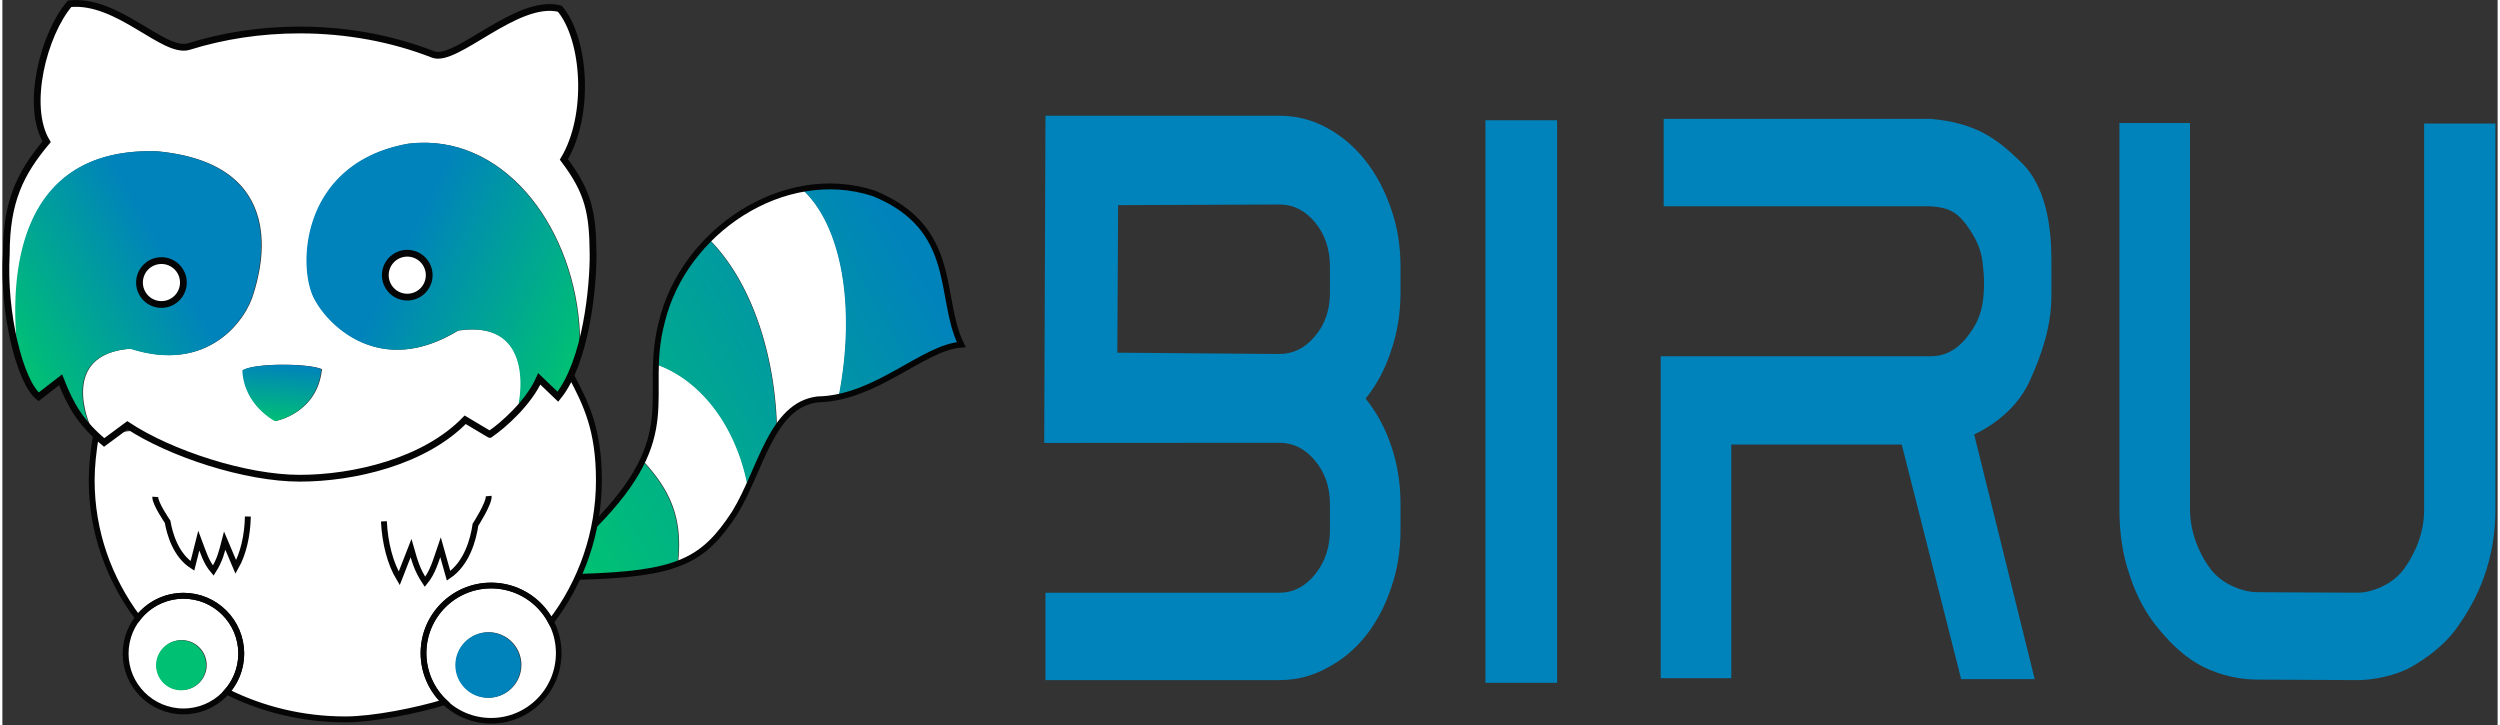 <svg xmlns="http://www.w3.org/2000/svg" width="300" height="87" version="1.1" viewBox="-0.005 0.0 271.126 78.777" xml:space="preserve"><rect x="-0.005" y="0.0" width="271.126" height="78.777" fill="#333333" stroke="none"/><defs><linearGradient id="linearGradient12" x1="197.98" x2="136.59" y1="212.36" y2="248.12" gradientTransform="matrix(.693 0 0 .693 60.034 71.275)" gradientUnits="userSpaceOnUse"><stop stop-color="#0083bb" offset="0" /><stop stop-color="#00c074" offset="1" /></linearGradient><linearGradient id="linearGradient14" x1="196.76" x2="136.33" y1="214.89" y2="249.57" gradientTransform="matrix(.693 0 0 .693 60.034 71.275)" gradientUnits="userSpaceOnUse"><stop stop-color="#0083bb" offset="0" />
    <stop stop-color="#00c074" offset="1" /></linearGradient><linearGradient id="linearGradient16" x1="196.01" x2="137.31" y1="215.56" y2="248.29" gradientTransform="matrix(.693 0 0 .693 60.034 71.275)" gradientUnits="userSpaceOnUse"><stop stop-color="#0083bb" offset="0" />
    <stop stop-color="#00c074" stop-opacity=".982" offset="1" /></linearGradient><linearGradient id="linearGradient18" x1="90.31" x2="89.604" y1="220.82" y2="228.76" gradientTransform="matrix(.799 0 0 .799 50.081 46.32)" gradientUnits="userSpaceOnUse"><stop stop-color="#0083bb" offset="0" />
    <stop stop-color="#00c074" offset="1" /></linearGradient><linearGradient id="linearGradient20" x1="93.69" x2="129.34" y1="204.79" y2="222.08" gradientTransform="matrix(.799 0 0 .799 50.081 46.32)" gradientUnits="userSpaceOnUse"><stop stop-color="#0083bb" offset=".3" />
    <stop stop-color="#00c074" offset="1" /></linearGradient><linearGradient id="linearGradient21" x1="93.668" x2="129.92" y1="205.07" y2="216.29" gradientTransform="matrix(-.722 .161 .161 .722 153.31 46.627)" gradientUnits="userSpaceOnUse"><stop stop-color="#0083bb" offset=".301" />
    <stop stop-color="#00c074" offset="1" /></linearGradient></defs>
    <g transform="matrix(2.091 0 0 2.091 -147.98 1.534)" fill="#fff"><path d="m79.068 12.803a1.14 1.14 0 0 0-0.57 0.153 1.14 1.14 0 0 0-0.417 0.418 1.14 1.14 0 0 0-0.153 0.57 1.14 1.14 0 0 0 0.153 0.57 1.14 1.14 0 0 0 0.417 0.418 1.14 1.14 0 0 0 0.57 0.153 1.14 1.14 0 0 0 0.55-0.147 1.14 1.14 0 0 0 0.033-0.017 1.14 1.14 0 0 0 0.394-0.394 1.14 1.14 0 0 0 0.018-0.033 1.14 1.14 0 0 0 0.147-0.549 1.14 1.14 0 0 0-0.147-0.549 1.14 1.14 0 0 0-0.018-0.033 1.14 1.14 0 0 0-0.394-0.394 1.14 1.14 0 0 0-0.033-0.018 1.14 1.14 0 0 0-0.549-0.147z" />
        <path d="m91.839 12.419a1.14 1.14 0 0 0-0.57 0.153 1.14 1.14 0 0 0-0.418 0.417 1.14 1.14 0 0 0-0.153 0.57 1.14 1.14 0 0 0 0.153 0.57 1.14 1.14 0 0 0 0.418 0.418 1.14 1.14 0 0 0 0.57 0.153 1.14 1.14 0 0 0 0.222-0.022 1.14 1.14 0 0 0 0.214-0.065 1.14 1.14 0 0 0 0.197-0.105 1.14 1.14 0 0 0 0.173-0.142 1.14 1.14 0 0 0 0.142-0.173 1.14 1.14 0 0 0 0.105-0.197 1.14 1.14 0 0 0 0.065-0.214 1.14 1.14 0 0 0 0.022-0.222 1.14 1.14 0 0 0-0.147-0.55 1.14 1.14 0 0 0-0.017-0.032 1.14 1.14 0 0 0-0.394-0.394 1.14 1.14 0 0 0-0.032-0.017 1.14 1.14 0 0 0-0.55-0.147z" />
        <path d="m82.953 34.416c0.011-0.026 0.026-0.05 0.036-0.076a3.003 3.003 0 0 0 0.223-1.119 3.003 3.003 0 0 1 0-5.44e-4 3.003 3.003 0 0 1 0-5.43e-4 3.003 3.003 0 0 0-0.023-0.356c-4e-3 -0.034-0.01-0.068-0.015-0.102a3.003 3.003 0 0 0-0.042-0.211c-0.038-0.167-0.086-0.331-0.151-0.486a3.003 3.003 0 0 0-0.032-0.064c-0.062-0.139-0.135-0.272-0.217-0.399a3.003 3.003 0 0 0-0.074-0.11c-0.099-0.14-0.205-0.274-0.326-0.395-0.121-0.121-0.255-0.227-0.395-0.326a3.003 3.003 0 0 0-0.11-0.074c-0.127-0.082-0.26-0.155-0.399-0.217a3.003 3.003 0 0 0-0.064-0.032c-0.155-0.065-0.319-0.113-0.486-0.151a3.003 3.003 0 0 0-0.211-0.042c-0.034-0.005-0.067-0.011-0.102-0.015a3.003 3.003 0 0 0-0.356-0.023 3.003 3.003 0 0 0-1.111 0.221c-0.025 0.01-0.049 0.02-0.073 0.031a3.003 3.003 0 0 0-0.898 0.6c-0.016 0.016-0.034 0.029-0.05 0.046-0.005 0.005-0.009 0.011-0.014 0.016a3.003 3.003 0 0 0-0.628 0.941 3.003 3.003 0 0 0-0.229 1.15 3.003 3.003 0 0 0 0.229 1.149 3.003 3.003 0 0 0 0.651 0.974 3.003 3.003 0 0 0 0.974 0.651 3.003 3.003 0 0 0 1.15 0.229 3.003 3.003 0 0 0 1.149-0.229 3.003 3.003 0 0 0 0.974-0.651 3.003 3.003 0 0 0 0.62-0.928zm-2.867-1.887a1.298 1.298 0 0 1 0.649 0.173 1.298 1.298 0 0 1 0.475 0.475 1.298 1.298 0 0 1 0.174 0.649 1.298 1.298 0 0 1-0.025 0.253 1.298 1.298 0 0 1-0.074 0.243 1.298 1.298 0 0 1-0.12 0.225 1.298 1.298 0 0 1-0.161 0.197 1.298 1.298 0 0 1-0.197 0.161 1.298 1.298 0 0 1-0.225 0.12 1.298 1.298 0 0 1-0.244 0.074 1.298 1.298 0 0 1-0.253 0.025 1.298 1.298 0 0 1-0.649-0.174 1.298 1.298 0 0 1-0.475-0.475 1.298 1.298 0 0 1-0.174-0.649 1.298 1.298 0 0 1 0.174-0.649 1.298 1.298 0 0 1 0.475-0.475 1.298 1.298 0 0 1 0.649-0.173z" />
        <path d="m99.309 31.571-5.44e-4 5.44e-4c-0.073-0.139-0.155-0.271-0.244-0.397a3.513 3.513 0 0 0-0.07-0.089c-0.068-0.09-0.138-0.178-0.214-0.261a3.513 3.513 0 0 0-0.115-0.115c-0.07-0.069-0.141-0.137-0.216-0.2a3.513 3.513 0 0 0-0.13-0.102c-0.075-0.057-0.152-0.112-0.232-0.163a3.513 3.513 0 0 0-0.153-0.092c-0.08-0.046-0.162-0.087-0.245-0.127a3.513 3.513 0 0 0-0.163-0.073c-0.084-0.035-0.171-0.064-0.258-0.092a3.513 3.513 0 0 0-0.175-0.054c-0.096-0.026-0.195-0.044-0.294-0.061a3.513 3.513 0 0 0-0.147-0.027c-0.151-0.02-0.303-0.032-0.458-0.032a3.513 3.513 0 0 0-1.081 0.171c-0.004 0.001-0.007 0.003-0.01 0.004a3.513 3.513 0 0 0-0.954 0.486c-0.012 0.009-0.024 0.018-0.036 0.027a3.513 3.513 0 0 0-0.744 0.744c-0.008 0.011-0.017 0.022-0.025 0.033a3.513 3.513 0 0 0-0.487 0.956c-0.001 0.004-0.003 0.007-0.004 0.01a3.513 3.513 0 0 0-0.171 1.081 3.513 3.513 0 0 0 0.168 1.06c0.007 0.022 0.017 0.044 0.024 0.066a3.513 3.513 0 0 0 0.456 0.895c0.023 0.033 0.05 0.064 0.074 0.096a3.513 3.513 0 0 0 0.725 0.725 3.513 3.513 0 0 0 0.979 0.499 3.513 3.513 0 0 0 1.086 0.172 3.513 3.513 0 0 0 1.086-0.172 3.513 3.513 0 0 0 0.979-0.499 3.513 3.513 0 0 0 0.777-0.777 3.513 3.513 0 0 0 0.499-0.979 3.513 3.513 0 0 0 0.172-1.086 3.513 3.513 0 0 0-0.026-0.424 3.513 3.513 0 0 0-0.077-0.417 3.513 3.513 0 0 0-0.126-0.405 3.513 3.513 0 0 0-0.172-0.382zm-3.272 0.548a1.7 1.7 0 0 1 0.296 0.026 1.7 1.7 0 0 1 0.286 0.077 1.7 1.7 0 0 1 0.269 0.125 1.7 1.7 0 0 1 0.243 0.17 1.7 1.7 0 0 1 0.209 0.21 1.7 1.7 0 0 1 0.17 0.242 1.7 1.7 0 0 1 0.125 0.269 1.7 1.7 0 0 1 0.077 0.287 1.7 1.7 0 0 1 0.026 0.295 1.7 1.7 0 0 1-0.228 0.85 1.7 1.7 0 0 1-0.623 0.623 1.7 1.7 0 0 1-0.85 0.228 1.7 1.7 0 0 1-0.85-0.228 1.7 1.7 0 0 1-0.623-0.623 1.7 1.7 0 0 1-0.228-0.85 1.7 1.7 0 0 1 0.228-0.85 1.7 1.7 0 0 1 0.623-0.623 1.7 1.7 0 0 1 0.85-0.228z" />
        <path d="m107.51 11.715a7.327 12.065 0 0 1 1.145 1.417 7.327 12.065 0 0 1 0.96 1.768 7.327 12.065 0 0 1 0.732 2.043 7.327 12.065 0 0 1 0.475 2.239 7.327 12.065 0 0 1 0.2 2.349c-0.144 0.218-0.278 0.452-0.407 0.697-0.129 0.245-0.252 0.501-0.372 0.763-0.24 0.523-0.47 1.07-0.714 1.601 0.075-0.163 0.153-0.324 0.226-0.489 0.14-0.318 0.279-0.638 0.419-0.95 0.141-0.313 0.284-0.618 0.435-0.909 0.152-0.291 0.311-0.566 0.484-0.818 0.087-0.126 0.177-0.246 0.271-0.359 0.094-0.113 0.192-0.22 0.295-0.318 0.103-0.098 0.21-0.189 0.323-0.27 0.113-0.081 0.232-0.153 0.356-0.216s0.255-0.115 0.392-0.157c0.137-0.041 0.281-0.072 0.433-0.09 0.189-0.003 0.377-0.017 0.562-0.039 0.174-0.021 0.345-0.051 0.514-0.086 0.057-0.292 0.108-0.582 0.152-0.87 0.044-0.288 0.082-0.574 0.114-0.857 0.032-0.283 0.057-0.564 0.076-0.842 0.019-0.278 0.032-0.552 0.038-0.823 7e-3 -0.271 7e-3 -0.538 1e-3 -0.802-6e-3 -0.263-0.018-0.523-0.035-0.778-0.018-0.255-0.042-0.506-0.071-0.751-0.03-0.246-0.065-0.486-0.107-0.721-0.041-0.235-0.088-0.465-0.141-0.688-0.053-0.224-0.112-0.442-0.176-0.653-0.064-0.211-0.134-0.416-0.21-0.614-0.076-0.198-0.157-0.39-0.244-0.574-0.087-0.184-0.179-0.361-0.276-0.53-0.098-0.169-0.201-0.33-0.309-0.482-0.108-0.153-0.222-0.297-0.34-0.433-0.117-0.134-0.24-0.259-0.368-0.376-0.228 0.043-0.455 0.087-0.679 0.148-0.285 0.078-0.565 0.171-0.842 0.278s-0.548 0.228-0.814 0.362-0.526 0.282-0.779 0.441c-0.253 0.159-0.499 0.331-0.737 0.513-0.238 0.183-0.468 0.377-0.689 0.581-0.102 0.094-0.194 0.197-0.292 0.296z" />
        <path d="m101.56 26.559c-1.4e-4 7.34e-4 -3.9e-4 0.001-5.4e-4 0.002 0.41-0.415 0.751-0.76 1.031-1.056 0.286-0.303 0.513-0.559 0.699-0.799 0.093-0.12 0.176-0.236 0.251-0.352 0.075-0.116 0.142-0.232 0.203-0.351 0.061-0.119 0.117-0.242 0.169-0.372 0.052-0.13 0.101-0.268 0.149-0.418 0.2 0.214 0.382 0.425 0.547 0.635 0.165 0.21 0.313 0.417 0.445 0.625 0.132 0.208 0.248 0.415 0.348 0.625 0.1 0.209 0.185 0.42 0.256 0.634 0.071 0.214 0.127 0.431 0.17 0.652 0.043 0.221 0.072 0.447 0.089 0.679 0.017 0.232 0.022 0.471 0.015 0.717-7e-3 0.246-0.025 0.499-0.054 0.762-0.057 0.029-0.114 0.051-0.17 0.077 0.143-0.048 0.281-0.099 0.412-0.154 0.146-0.062 0.286-0.128 0.42-0.2 0.134-0.072 0.262-0.148 0.385-0.23 0.123-0.082 0.241-0.169 0.356-0.262 0.115-0.093 0.226-0.191 0.334-0.295 0.108-0.104 0.213-0.214 0.317-0.33s0.206-0.238 0.307-0.367c0.202-0.258 0.401-0.541 0.606-0.854 0.172-0.279 0.331-0.576 0.482-0.883 0.072-0.147 0.139-0.3 0.208-0.451a6.691 8.731 0 0 0-0.481-1.762 6.691 8.731 0 0 0-0.758-1.587 6.691 8.731 0 0 0-1-1.341 6.691 8.731 0 0 0-1.196-1.032 6.691 8.731 0 0 0-1.337-0.676c-5e-3 0.144-0.011 0.288-0.012 0.428-4e-3 0.4 3e-3 0.788 5.5e-4 1.174-1e-3 0.193-5e-3 0.385-0.013 0.578-8e-3 0.193-0.021 0.386-0.041 0.581s-0.048 0.392-0.085 0.592c-0.037 0.2-0.084 0.402-0.144 0.609-0.059 0.207-0.131 0.418-0.217 0.634s-0.187 0.437-0.306 0.665c-0.118 0.228-0.254 0.463-0.409 0.705-0.155 0.242-0.331 0.492-0.528 0.751-0.197 0.259-0.417 0.527-0.661 0.805-0.238 0.27-0.501 0.551-0.788 0.842z" />
        <path d="m74.764-0.554c-0.156-0.007-0.312-0.002-0.469 0.014-0.085 0.1-0.169 0.208-0.25 0.323-0.081 0.116-0.161 0.239-0.238 0.368-0.154 0.259-0.298 0.543-0.429 0.844-0.131 0.302-0.25 0.62-0.352 0.949-0.102 0.329-0.188 0.667-0.255 1.007-0.033 0.17-0.062 0.341-0.085 0.512s-0.041 0.34-0.054 0.508c-0.012 0.168-0.019 0.335-0.02 0.499-8.2e-4 0.164 0.004 0.326 0.016 0.484 0.012 0.158 0.03 0.314 0.055 0.464 0.025 0.151 0.056 0.296 0.095 0.437 0.039 0.141 0.085 0.276 0.139 0.405 0.054 0.129 0.115 0.251 0.184 0.366-0.169 0.202-0.329 0.402-0.478 0.602s-0.29 0.4-0.42 0.603c-0.13 0.203-0.25 0.41-0.359 0.623-0.11 0.213-0.209 0.431-0.297 0.659-0.089 0.228-0.167 0.465-0.234 0.713-0.067 0.249-0.124 0.509-0.169 0.785-0.045 0.275-0.08 0.566-0.103 0.874-0.023 0.308-0.034 0.633-0.034 0.979-0.022 0.381-0.028 0.77-0.019 1.161 0.009 0.391 0.032 0.784 0.069 1.173s0.086 0.771 0.146 1.144c0.06 0.372 0.131 0.734 0.211 1.078 0.065 0.281 0.141 0.54 0.217 0.794-0.05-0.395-0.097-0.851-0.127-1.353-0.015-0.254-0.025-0.52-0.029-0.794-0.004-0.274-0.002-0.556 0.008-0.843 0.01-0.287 0.028-0.579 0.055-0.874 0.028-0.295 0.066-0.592 0.115-0.889 0.049-0.297 0.109-0.594 0.183-0.887 0.074-0.293 0.161-0.583 0.264-0.867 0.102-0.284 0.219-0.561 0.353-0.83 0.067-0.134 0.138-0.267 0.214-0.396 0.076-0.13 0.156-0.257 0.241-0.381 0.085-0.124 0.174-0.245 0.269-0.363 0.094-0.118 0.194-0.232 0.298-0.343s0.214-0.218 0.328-0.321c0.115-0.103 0.235-0.203 0.36-0.297 0.126-0.095 0.257-0.185 0.394-0.271 0.137-0.086 0.28-0.167 0.428-0.243 0.149-0.076 0.303-0.147 0.464-0.212 0.161-0.065 0.328-0.125 0.501-0.179 0.173-0.054 0.353-0.103 0.54-0.145 0.187-0.042 0.38-0.078 0.58-0.108 0.2-0.03 0.407-0.053 0.621-0.069 0.214-0.016 0.435-0.026 0.663-0.028v-5.44e-4c0.147-1e-3 0.298-1.07e-4 0.452 0.005 0.217 0.02 0.426 0.045 0.627 0.074 0.201 0.029 0.394 0.063 0.579 0.101 0.185 0.038 0.362 0.08 0.532 0.126 0.17 0.046 0.333 0.095 0.489 0.149 0.156 0.053 0.304 0.111 0.445 0.171 0.142 0.06 0.276 0.124 0.404 0.191 0.128 0.067 0.25 0.137 0.366 0.209 0.116 0.073 0.224 0.149 0.328 0.227 0.103 0.078 0.201 0.159 0.292 0.241 0.092 0.083 0.178 0.168 0.259 0.255 0.162 0.174 0.302 0.356 0.423 0.544 0.121 0.188 0.223 0.381 0.309 0.577 0.085 0.197 0.154 0.396 0.209 0.598 0.054 0.201 0.095 0.404 0.123 0.605 0.028 0.201 0.044 0.401 0.051 0.598 0.007 0.197 0.004 0.39-0.006 0.578-0.01 0.188-0.028 0.371-0.051 0.545-0.045 0.349-0.11 0.668-0.175 0.937-0.065 0.27-0.132 0.491-0.18 0.645-0.048 0.177-0.122 0.374-0.221 0.583-0.05 0.104-0.106 0.211-0.169 0.32-0.063 0.108-0.132 0.218-0.208 0.327s-0.159 0.219-0.248 0.327c-0.089 0.108-0.185 0.215-0.288 0.32s-0.213 0.206-0.33 0.303c-0.117 0.098-0.241 0.191-0.371 0.279-0.131 0.088-0.269 0.171-0.414 0.248-0.145 0.076-0.297 0.147-0.457 0.209-0.159 0.062-0.326 0.116-0.5 0.16-0.174 0.045-0.355 0.08-0.544 0.105-0.189 0.025-0.385 0.039-0.589 0.042-0.204 0.002-0.415-0.008-0.634-0.03-0.219-0.023-0.446-0.059-0.68-0.109-0.234-0.051-0.476-0.115-0.726-0.196-0.239 0.017-0.457 0.048-0.655 0.091-0.198 0.043-0.376 0.098-0.536 0.163-0.16 0.065-0.301 0.14-0.426 0.223-0.125 0.083-0.234 0.174-0.328 0.272-0.094 0.098-0.174 0.203-0.24 0.312-0.067 0.109-0.121 0.223-0.164 0.34-0.043 0.117-0.075 0.237-0.097 0.358s-0.036 0.244-0.041 0.366c-0.006 0.122-0.004 0.244 0.003 0.363s0.02 0.236 0.038 0.348c0.034 0.225 0.084 0.435 0.135 0.613 0.051 0.179 0.104 0.327 0.144 0.43 0.04 0.103 0.067 0.162 0.067 0.162l-0.049 0.076c0.11 0.119 0.225 0.239 0.352 0.359 0.135 0.129 0.281 0.258 0.438 0.389l1.208-0.894c0.278 0.184 0.582 0.366 0.908 0.542s0.672 0.347 1.034 0.511c0.362 0.164 0.74 0.32 1.127 0.466 0.387 0.147 0.785 0.285 1.187 0.41 0.402 0.126 0.808 0.24 1.214 0.341 0.406 0.101 0.811 0.188 1.209 0.259 0.398 0.071 0.791 0.127 1.171 0.165 0.38 0.038 0.749 0.058 1.1 0.058 0.353 0 0.72-0.014 1.095-0.042 0.375-0.028 0.759-0.07 1.147-0.128 0.388-0.058 0.78-0.131 1.17-0.22 0.39-0.089 0.78-0.194 1.163-0.316 0.384-0.122 0.762-0.261 1.129-0.418 0.184-0.078 0.365-0.161 0.543-0.248 0.178-0.087 0.353-0.18 0.524-0.276s0.338-0.197 0.5-0.303c0.163-0.106 0.321-0.217 0.474-0.332s0.301-0.236 0.444-0.361 0.28-0.255 0.41-0.39c0 0 1.373 0.822 1.279 0.76 0.172-0.116 0.385-0.278 0.616-0.474 0.231-0.196 0.479-0.426 0.723-0.68 0.102-0.106 0.202-0.218 0.301-0.332l-0.139-0.136s0.015-0.069 0.033-0.187c0.018-0.118 0.038-0.287 0.051-0.487 0.012-0.2 0.015-0.433-0.002-0.678-0.009-0.123-0.022-0.249-0.042-0.376s-0.047-0.256-0.082-0.383-0.077-0.253-0.129-0.376c-0.052-0.123-0.114-0.242-0.187-0.355-0.073-0.113-0.156-0.221-0.252-0.321-0.096-0.1-0.204-0.191-0.327-0.272-0.122-0.081-0.258-0.152-0.41-0.21-0.151-0.058-0.318-0.104-0.502-0.135-0.184-0.031-0.384-0.047-0.603-0.046-0.219 0.001-0.455 0.02-0.712 0.058-0.25 0.152-0.494 0.284-0.733 0.399-0.239 0.114-0.473 0.211-0.701 0.29s-0.451 0.142-0.668 0.189c-0.217 0.047-0.428 0.08-0.634 0.098s-0.406 0.024-0.6 0.017c-0.194-7e-3 -0.382-0.026-0.564-0.055s-0.358-0.07-0.527-0.119c-0.17-0.049-0.334-0.107-0.491-0.172-0.157-0.065-0.308-0.138-0.452-0.217-0.144-0.079-0.282-0.163-0.414-0.252-0.131-0.089-0.256-0.182-0.374-0.277-0.118-0.096-0.229-0.194-0.333-0.294-0.104-0.1-0.202-0.201-0.292-0.301-0.09-0.101-0.174-0.201-0.25-0.299-0.152-0.197-0.276-0.386-0.37-0.555-0.06-0.098-0.115-0.211-0.166-0.338-0.05-0.127-0.095-0.268-0.134-0.42-0.039-0.152-0.072-0.316-0.097-0.489-0.025-0.173-0.043-0.356-0.052-0.546-0.009-0.19-0.01-0.386-0.001-0.589s0.027-0.41 0.057-0.621c0.029-0.211 0.069-0.424 0.121-0.639 0.052-0.215 0.115-0.431 0.192-0.645 0.077-0.215 0.166-0.428 0.27-0.639 0.104-0.21 0.222-0.418 0.354-0.62 0.133-0.202 0.281-0.399 0.445-0.588 0.164-0.189 0.345-0.371 0.543-0.544 0.198-0.173 0.413-0.336 0.647-0.487 0.234-0.152 0.486-0.292 0.757-0.418 0.136-0.063 0.277-0.123 0.422-0.179s0.297-0.108 0.453-0.157c0.156-0.048 0.317-0.093 0.484-0.133 0.166-0.04 0.338-0.077 0.515-0.108 0.159-0.02 0.317-0.034 0.474-0.042 0.157-0.008 0.312-0.011 0.466-0.009 0.289 0.005 0.572 0.029 0.85 0.072 0.278 0.042 0.551 0.103 0.818 0.18 0.267 0.077 0.528 0.172 0.782 0.282 0.254 0.11 0.502 0.236 0.743 0.377 0.241 0.141 0.475 0.297 0.701 0.466s0.445 0.352 0.656 0.547c0.211 0.195 0.414 0.403 0.608 0.623 0.194 0.219 0.381 0.45 0.558 0.692s0.345 0.492 0.503 0.753 0.308 0.53 0.447 0.808c0.139 0.278 0.268 0.564 0.387 0.857 0.119 0.293 0.227 0.593 0.324 0.898 0.097 0.306 0.183 0.617 0.258 0.933 0.075 0.316 0.138 0.637 0.189 0.961 0.051 0.325 0.09 0.653 0.117 0.984 0.027 0.331 0.041 0.664 0.042 0.999l0.035 0.263c0.022-0.077 0.05-0.148 0.071-0.226 0.093-0.35 0.173-0.707 0.241-1.062 0.068-0.355 0.125-0.709 0.171-1.052 0.046-0.343 0.083-0.676 0.11-0.989 0.027-0.313 0.046-0.608 0.057-0.874s0.015-0.505 0.014-0.707c-2e-3 -0.265-8e-3 -0.514-0.017-0.75-0.01-0.236-0.024-0.459-0.045-0.673-0.021-0.213-0.048-0.417-0.083-0.614s-0.08-0.388-0.133-0.576-0.117-0.372-0.192-0.557c-0.075-0.184-0.163-0.369-0.264-0.557-0.101-0.188-0.215-0.379-0.345-0.577-0.13-0.198-0.274-0.402-0.437-0.616 0.086-0.144 0.166-0.294 0.24-0.45 0.074-0.156 0.141-0.317 0.202-0.483 0.061-0.166 0.116-0.336 0.165-0.509 0.049-0.174 0.092-0.351 0.129-0.531 0.037-0.18 0.068-0.362 0.094-0.546 0.026-0.184 0.045-0.369 0.06-0.555s0.023-0.372 0.027-0.558c3e-3 -0.186 1e-3 -0.371-6e-3 -0.556s-0.02-0.367-0.038-0.547c-0.018-0.18-0.041-0.358-0.069-0.533-0.028-0.175-0.061-0.346-0.099-0.513-0.038-0.167-0.081-0.329-0.128-0.486-0.048-0.157-0.1-0.309-0.157-0.455-0.057-0.145-0.118-0.285-0.184-0.416-0.066-0.132-0.137-0.256-0.211-0.372-0.075-0.116-0.154-0.224-0.237-0.322-0.138-0.035-0.281-0.055-0.426-0.061-0.145-0.006-0.293 5.56e-4 -0.444 0.02-0.151 0.019-0.304 0.05-0.458 0.09s-0.311 0.091-0.468 0.149c-0.157 0.058-0.315 0.124-0.473 0.196-0.158 0.072-0.316 0.15-0.474 0.232-0.315 0.164-0.628 0.344-0.933 0.525-0.305 0.181-0.602 0.362-0.885 0.53-0.283 0.167-0.552 0.32-0.802 0.443-0.125 0.061-0.245 0.115-0.359 0.16s-0.223 0.08-0.325 0.104c-0.102 0.024-0.198 0.036-0.287 0.036-0.089-5.57e-4 -0.17-0.014-0.244-0.043-0.26-0.102-0.524-0.198-0.793-0.288-0.268-0.09-0.541-0.175-0.817-0.253-0.276-0.079-0.556-0.151-0.84-0.218-0.284-0.067-0.57-0.127-0.861-0.181-0.29-0.054-0.584-0.102-0.881-0.143-0.297-0.041-0.596-0.076-0.899-0.104-0.302-0.028-0.607-0.049-0.914-0.063-0.307-0.014-0.618-0.021-0.93-0.021-0.509 0-1.013 0.019-1.51 0.057-0.497 0.037-0.986 0.092-1.468 0.165-0.481 0.073-0.955 0.163-1.419 0.27s-0.919 0.229-1.363 0.368c-0.081 0.025-0.165 0.038-0.254 0.039-0.089 1e-3 -0.182-0.009-0.279-0.029-0.097-0.02-0.198-0.049-0.302-0.087s-0.212-0.084-0.323-0.136c-0.222-0.105-0.458-0.237-0.706-0.382-0.247-0.145-0.506-0.303-0.774-0.463-0.268-0.16-0.546-0.32-0.831-0.47-0.143-0.075-0.288-0.146-0.434-0.214-0.146-0.067-0.294-0.131-0.444-0.188-0.149-0.057-0.3-0.107-0.452-0.151-0.152-0.043-0.305-0.079-0.459-0.105-0.154-0.027-0.31-0.044-0.465-0.051zm10.501 18.772c0.215-0.002 0.431 0.001 0.64 0.01 0.209 0.009 0.412 0.023 0.599 0.042s0.358 0.044 0.507 0.073 0.273 0.064 0.366 0.103c-0.015 0.144-0.038 0.281-0.067 0.411-0.029 0.13-0.064 0.253-0.105 0.369-0.041 0.116-0.088 0.225-0.139 0.328-0.051 0.103-0.107 0.199-0.166 0.289-0.059 0.09-0.122 0.175-0.188 0.253-0.065 0.079-0.133 0.151-0.202 0.219-0.139 0.136-0.283 0.25-0.426 0.346-0.143 0.096-0.284 0.175-0.415 0.238-0.131 0.063-0.252 0.112-0.355 0.148-0.207 0.072-0.342 0.097-0.342 0.097s-0.101-0.05-0.254-0.154c-0.076-0.052-0.166-0.117-0.262-0.196-0.096-0.079-0.199-0.172-0.303-0.279-0.104-0.107-0.208-0.23-0.307-0.366-0.099-0.137-0.192-0.288-0.274-0.455-0.082-0.167-0.152-0.349-0.204-0.547-0.026-0.099-0.047-0.202-0.064-0.309s-0.028-0.218-0.033-0.333c0.074-0.047 0.182-0.088 0.315-0.123 0.134-0.035 0.293-0.065 0.47-0.089s0.372-0.042 0.576-0.055c0.204-0.013 0.418-0.019 0.633-0.021z" />
        <path d="m100.34 18.749c-0.097 0.212-0.201 0.414-0.313 0.603-0.056 0.095-0.114 0.186-0.174 0.273-0.06 0.088-0.123 0.172-0.187 0.251l-0.964-0.926h-0.002c-0.068 0.154-0.149 0.308-0.239 0.459-0.09 0.151-0.189 0.3-0.296 0.446-0.106 0.146-0.22 0.288-0.337 0.426-0.117 0.138-0.237 0.271-0.359 0.398-0.122 0.127-0.246 0.248-0.367 0.362-0.121 0.114-0.241 0.22-0.356 0.318-0.115 0.098-0.226 0.187-0.33 0.266-0.104 0.079-0.2 0.149-0.286 0.207 0.094 0.062-1.279-0.76-1.279-0.76-0.131 0.135-0.268 0.266-0.41 0.391-0.143 0.125-0.29 0.246-0.444 0.361s-0.311 0.226-0.474 0.332c-0.163 0.106-0.329 0.207-0.5 0.304s-0.346 0.188-0.524 0.276c-0.178 0.087-0.359 0.17-0.543 0.248-0.184 0.078-0.37 0.152-0.558 0.222-0.188 0.07-0.379 0.135-0.571 0.196-0.192 0.061-0.385 0.118-0.579 0.171-0.194 0.053-0.389 0.101-0.584 0.146-0.195 0.045-0.391 0.085-0.586 0.122-0.195 0.037-0.39 0.07-0.583 0.098-0.194 0.029-0.387 0.054-0.578 0.076-0.191 0.021-0.381 0.039-0.569 0.053s-0.373 0.025-0.556 0.032c-0.183 0.007-0.363 0.01-0.539 0.01-0.165 0-0.334-0.004-0.506-0.013-0.172-0.009-0.347-0.021-0.525-0.038s-0.359-0.037-0.541-0.062c-0.183-0.024-0.368-0.053-0.555-0.084-0.187-0.032-0.375-0.067-0.564-0.106-0.189-0.039-0.379-0.081-0.569-0.126-0.381-0.09-0.764-0.193-1.143-0.306-0.38-0.113-0.757-0.237-1.126-0.369-0.369-0.133-0.731-0.274-1.081-0.422-0.35-0.149-0.688-0.304-1.01-0.465-0.161-0.081-0.317-0.162-0.469-0.245-0.152-0.083-0.299-0.167-0.441-0.252l-0.935 0.119-0.692 0.512c-0.15-0.125-0.287-0.248-0.417-0.37l-0.005 5.44e-4c-0.035 0.211-0.067 0.418-0.095 0.62-0.028 0.202-0.051 0.401-0.07 0.595-0.019 0.194-0.034 0.385-0.044 0.571-0.01 0.187-0.015 0.37-0.015 0.55 2e-6 0.167 0.003 0.332 0.01 0.497 0.007 0.165 0.017 0.329 0.031 0.493 0.014 0.163 0.031 0.325 0.051 0.487 0.02 0.161 0.044 0.322 0.071 0.481 0.027 0.159 0.057 0.318 0.09 0.475 0.033 0.157 0.07 0.313 0.109 0.468 0.039 0.155 0.082 0.309 0.127 0.462 0.046 0.153 0.094 0.304 0.146 0.455 0.052 0.15 0.106 0.299 0.164 0.447 0.057 0.148 0.118 0.294 0.181 0.439 0.063 0.145 0.129 0.289 0.198 0.431 0.069 0.142 0.14 0.283 0.214 0.422 0.148 0.279 0.307 0.551 0.477 0.817 0.169 0.266 0.349 0.526 0.538 0.779 0.071-0.091 0.146-0.177 0.226-0.258 0.08-0.081 0.164-0.157 0.252-0.228 0.088-0.071 0.179-0.137 0.274-0.198 0.095-0.061 0.193-0.115 0.294-0.165 0.101-0.049 0.204-0.094 0.31-0.132 0.106-0.038 0.214-0.07 0.324-0.096 0.11-0.026 0.222-0.045 0.335-0.059 0.113-0.013 0.228-0.02 0.343-0.021 0.104 3e-6 0.206 0.005 0.307 0.016 0.101 0.01 0.2 0.025 0.298 0.045 0.098 0.02 0.194 0.045 0.288 0.074 0.094 0.029 0.186 0.063 0.276 0.101 0.09 0.038 0.177 0.08 0.263 0.127 0.085 0.046 0.168 0.096 0.248 0.15 0.08 0.054 0.157 0.112 0.231 0.173 0.074 0.061 0.145 0.126 0.213 0.194 0.068 0.068 0.133 0.139 0.194 0.213 0.061 0.074 0.119 0.151 0.173 0.231 0.054 0.08 0.104 0.163 0.15 0.248 0.046 0.085 0.089 0.173 0.127 0.263 0.038 0.09 0.072 0.182 0.101 0.276 0.029 0.094 0.054 0.19 0.074 0.288 0.02 0.098 0.035 0.197 0.045 0.298 0.01 0.101 0.016 0.204 0.016 0.307-4.3e-5 0.091-0.004 0.182-0.013 0.272-0.008 0.09-0.021 0.179-0.037 0.268-0.016 0.089-0.036 0.177-0.06 0.263-0.024 0.087-0.052 0.172-0.084 0.256-0.032 0.084-0.067 0.167-0.107 0.247-0.039 0.081-0.082 0.16-0.128 0.238-0.046 0.077-0.096 0.152-0.15 0.226-0.053 0.073-0.11 0.144-0.171 0.213 0.23 0.115 0.463 0.223 0.701 0.325s0.478 0.198 0.723 0.287c0.245 0.089 0.493 0.171 0.744 0.246 0.251 0.075 0.507 0.144 0.764 0.206 0.258 0.061 0.518 0.115 0.782 0.162 0.264 0.047 0.53 0.086 0.799 0.117 0.269 0.032 0.54 0.055 0.814 0.071 0.274 0.016 0.55 0.024 0.827 0.024 0.181 2e-6 0.375-7e-3 0.578-0.02 0.203-0.013 0.416-0.033 0.635-0.057s0.444-0.054 0.673-0.088c0.228-0.034 0.46-0.073 0.692-0.115 0.232-0.042 0.464-0.088 0.693-0.136 0.229-0.048 0.455-0.099 0.675-0.152 0.22-0.053 0.433-0.107 0.638-0.163 0.204-0.055 0.4-0.111 0.583-0.167-0.088-0.083-0.171-0.17-0.248-0.26-0.078-0.09-0.151-0.184-0.219-0.281-0.068-0.097-0.131-0.198-0.189-0.301s-0.11-0.209-0.157-0.317c-0.047-0.108-0.088-0.219-0.124-0.332-0.036-0.113-0.066-0.227-0.09-0.343-0.024-0.116-0.043-0.233-0.055-0.352-0.013-0.119-0.019-0.238-0.02-0.359-1e-6 -0.121 0.006-0.241 0.018-0.359 0.012-0.118 0.03-0.234 0.053-0.348s0.053-0.227 0.087-0.337c0.034-0.11 0.074-0.217 0.118-0.322 0.044-0.105 0.094-0.208 0.148-0.307 0.054-0.1 0.113-0.196 0.176-0.29 0.063-0.093 0.131-0.183 0.202-0.27 0.072-0.087 0.147-0.17 0.227-0.25 0.079-0.079 0.163-0.155 0.25-0.227 0.087-0.072 0.177-0.139 0.27-0.202 0.093-0.063 0.19-0.122 0.29-0.176 0.1-0.054 0.202-0.103 0.307-0.148 0.105-0.044 0.212-0.084 0.322-0.118 0.11-0.034 0.223-0.064 0.337-0.087s0.23-0.041 0.348-0.053 0.238-0.018 0.359-0.018c0.163 3.6e-5 0.325 0.012 0.484 0.034 0.159 0.022 0.316 0.055 0.469 0.098s0.302 0.097 0.447 0.16 0.285 0.135 0.42 0.217c0.135 0.082 0.264 0.173 0.387 0.272 0.123 0.099 0.239 0.207 0.348 0.322s0.211 0.239 0.304 0.37c0.093 0.131 0.178 0.269 0.254 0.414 0.098-0.128 0.194-0.258 0.287-0.39 0.093-0.132 0.183-0.266 0.271-0.402 0.088-0.136 0.173-0.274 0.255-0.414s0.161-0.281 0.238-0.425c0.077-0.143 0.15-0.288 0.221-0.435 0.071-0.147 0.139-0.294 0.204-0.444 0.065-0.15 0.127-0.301 0.186-0.454 0.059-0.153 0.116-0.306 0.169-0.462 0.053-0.155 0.103-0.312 0.15-0.47 0.047-0.158 0.091-0.317 0.132-0.477 0.041-0.16 0.078-0.321 0.113-0.483 0.034-0.162 0.065-0.326 0.092-0.49 0.028-0.164 0.052-0.329 0.073-0.495 0.021-0.166 0.039-0.333 0.053-0.5 0.014-0.167 0.024-0.335 0.032-0.504 7e-3 -0.169 0.011-0.338 0.011-0.508-1.2e-4 -0.327-0.011-0.634-0.03-0.924-0.019-0.29-0.048-0.562-0.085-0.82-0.037-0.258-0.082-0.502-0.134-0.735-0.052-0.232-0.112-0.454-0.178-0.666-0.066-0.212-0.138-0.416-0.215-0.614-0.078-0.198-0.161-0.391-0.248-0.581-0.087-0.19-0.179-0.377-0.275-0.564-0.095-0.187-0.194-0.375-0.295-0.565z" /></g>
    <g transform="translate(-91.773 -183.16)"><path d="m161.32 233.25c-0.798 2.495-1.75 3.483-5.279 7.048l-1.577 5.545c5.902-0.163 8.145-0.158 10.653-1.448 0.485-4.398-0.445-7.558-3.797-11.145z" fill="url(#linearGradient12)" />
        <path d="m168.53 209.18c-2.459 2.472-4.298 5.575-5.114 8.979-0.44 1.679-0.585 3.175-0.634 4.589a13.994 18.261 0 0 1 9.981 13.381c1.022-2.225 1.921-4.58 3.124-6.406a15.324 25.234 0 0 0-7.357-20.544z" fill="url(#linearGradient14)" />
        <path d="m181.8 203.42c-1.06-8e-3 -2.115 0.096-3.155 0.291 4.324 3.936 5.888 12.822 3.977 22.585 5.306-1.114 9.674-5.412 13.339-5.683-2.531-5.117-0.196-12.651-9.536-16.45-1.527-0.493-3.081-0.731-4.625-0.743z" fill="url(#linearGradient16)" />
        <path d="m137.79 198.67c-0.644-0.011-1.299 0.023-1.965 0.106-11.863 2.118-12.057 13.792-10.06 17.065 1.571 2.828 7.132 8.333 15.485 3.238 8.587-1.267 6.616 7.884 6.616 7.884l0.29 0.285c0.782-0.902 1.494-1.902 1.945-2.923l2.02 1.938c1.075-1.328 1.863-3.192 2.438-5.197l-0.076-0.579c-0.035-11.197-7.038-21.648-16.694-21.817zm-2.03 11.997a2.385 2.385 0 0 1 2.385 2.385 2.385 2.385 0 0 1-2.385 2.385 2.385 2.385 0 0 1-2.385-2.385 2.385 2.385 0 0 1 2.385-2.385z" fill="url(#linearGradient20)" />
        <g><path d="m107.56 199.59c-15.287 0.147-14.914 15.739-14.061 22.404 0.621 2.053 1.397 3.628 2.208 4.277l2.389-1.846c0.78 2 1.587 3.621 3.077 5.244l0.102-0.158s-3.62-7.872 4.394-8.454c8.366 2.71 12.535-3.081 13.341-6.039 0.807-2.578 4.026-14.082-10.506-15.418-0.321-0.01-0.636-0.013-0.944-0.01zm1.495 11.88a2.385 2.385 0 0 1 2.385 2.385 2.385 2.385 0 0 1-2.385 2.385 2.385 2.385 0 0 1-2.385-2.385 2.385 2.385 0 0 1 2.385-2.385z" fill="url(#linearGradient21)" />
            <circle transform="translate(3.68e-7)" cx="111.18" cy="255.45" r="2.715" fill="#00c074" />
            <circle transform="translate(3.68e-7)" cx="144.54" cy="255.43" r="3.556" fill="#0083bb" /></g>
        <path transform="translate(3.68e-7)" d="m117.84 223.4c1.232-0.785 7.027-0.779 8.587-0.123 0 0 0.059 0.18 0 0-0.505 4.833-5.03 5.643-5.03 5.643s-3.384-1.672-3.558-5.52z" fill="url(#linearGradient18)" /></g>
    <g transform="translate(-91.773 -183.16)"><path d="m230.53 257.06-25.423-5.5e-4v-9.496h25.423c1.506 0 2.798-0.666 3.874-1.999 1.076-1.333 1.614-2.933 1.614-4.798v-2.849c0-1.833-0.538-3.398-1.614-4.698-1.076-1.3-2.368-1.949-3.874-1.949l-25.559 0.017 0.136-35.552h25.423c1.829 0 3.538 0.433 5.125 1.299 1.614 0.866 3.013 2.049 4.197 3.549s2.112 3.232 2.784 5.198c0.699 1.966 1.049 4.082 1.049 6.347v2.849c0 2.199-0.336 4.282-1.008 6.247-0.646 1.999-1.574 3.748-2.785 5.247 1.211 1.499 2.139 3.216 2.785 5.148 0.673 1.966 1.008 4.065 1.008 6.297v2.849c0 2.266-0.35 4.381-1.049 6.347-0.673 1.999-1.6 3.732-2.784 5.198s-2.583 2.615-4.197 3.449c-1.587 0.866-3.296 1.299-5.125 1.299zm0-35.436c1.506 0 2.798-0.65 3.874-1.949 1.076-1.266 1.614-2.832 1.614-4.698v-2.849c0-1.899-0.538-3.498-1.614-4.798-1.076-1.3-2.368-1.956-3.874-1.95l-17.53 0.069-0.085 16.033zm30.171-25.396v61.125h-7.788v-61.125zm53.71 18.992c0 3.494-1.111 6.579-2.341 9.296-1.229 2.717-3.578 4.681-6.053 5.848l6.578 26.589h-7.99l-6.457-25.489h-18.522v25.39h-7.667v-34.986h29.337c1.57 0 2.838-0.719 3.834-1.949 1.008-1.246 1.643-2.41 1.869-4.252 0.127-1.211 0.127-2.389 0-3.345-0.127-1.987-0.721-3.194-1.869-4.798-1.156-1.511-2.156-1.822-3.834-1.949h-29.014v-9.496h29.014c4.879 0.427 7.17 2.126 9.775 4.666 3.501 3.337 3.34 9.418 3.34 11.578zm48.245-18.637v41.933c0 2.602-0.421 5.015-1.211 7.247-0.765 2.198-1.914 4.168-3.188 5.898-1.273 1.696-3.124 3.04-4.802 3.998-1.675 0.925-4.117 1.408-5.811 1.399l-10.913-0.055c-1.732-9e-3 -3.849-0.4-5.851-1.399-1.72-0.869-3.306-2.274-4.721-3.998-1.34-1.555-2.466-3.541-3.228-5.898-0.801-2.322-1.13-4.622-1.13-7.247v-41.933h7.667v41.933c0 2.49 0.96 4.81 2.139 6.397 1.204 1.738 3.595 2.641 5.125 2.649l10.913 0.055c1.589 8e-3 3.886-0.89 5.125-2.649 1.263-1.792 2.139-3.924 2.139-6.397v-41.933z" fill="#0083bb" style="white-space:pre" />
        <g fill="none" stroke="#050505"><path d="m101.94 230.46c-0.295 1.767-0.468 3.381-0.469 4.887 8e-5 5.572 1.867 10.73 5.035 14.96 1.186-1.52 3.005-2.411 4.934-2.417 3.469 1.3e-4 6.281 2.812 6.282 6.282-7e-4 1.526-0.558 3-1.566 4.145 3.843 1.918 8.222 3.009 12.872 3.009 3.032 1e-5 7.742-0.937 10.803-1.877-1.465-1.383-2.298-3.306-2.304-5.321-3e-5 -4.058 3.29-7.348 7.348-7.348 2.735 6.1e-4 5.243 1.52 6.51 3.944 3.281-4.284 5.199-9.696 5.199-15.377-2e-3 -5.482-1.363-8.26-3.058-11.454" stroke-width=".639" />
            <path d="m155.95 210.77c0.03 3.378-0.717 11.658-3.824 15.496l-2.02-1.938c-1.14 2.581-3.932 5.058-5.375 6.032 0.197 0.13-2.675-1.588-2.675-1.588-4.375 4.525-12.071 6.351-17.985 6.351-5.875 0-14.067-2.67-18.718-5.755l-2.527 1.869c-2.631-2.193-3.7-4.171-4.729-6.809l-2.389 1.847c-2.048-1.638-3.888-9.131-3.515-15.504-1e-6 -5.792 1.553-8.825 4.383-12.21-2.324-3.856-0.351-11.647 2.498-14.993 5.253-0.551 10.253 5.491 12.952 4.649 3.716-1.159 7.783-1.798 12.046-1.798 5.223 0 10.152 0.959 14.502 2.66 2.471 0.966 9.127-6.16 13.761-4.975 2.787 3.3 3.332 11.568 0.444 16.38 2.713 3.582 3.132 5.852 3.171 10.287z" stroke-width=".736" />
            <g><path d="m108.38 237.15c-0.046 0.687 1.34 2.704 1.34 2.704 0.229 1.324 0.885 3.636 2.697 4.793l0.694-2.751c0.51 1.36 0.787 2.342 1.571 3.264 0.729-1.158 0.931-2.045 1.242-3.254l1.209 2.859c0.823-1.456 1.266-3.422 1.308-5.483" stroke-width=".639" />
                <path d="m144.61 237.06c0.074 0.781-1.44 3.121-1.44 3.121-0.219 1.515-0.893 4.169-2.919 5.544l-0.877-3.111c-0.538 1.564-0.822 2.692-1.685 3.767-0.866-1.296-1.125-2.299-1.517-3.666l-1.286 3.294c-0.983-1.632-1.55-3.856-1.664-6.202" stroke-width=".639" />
                <circle cx="111.44" cy="254.18" r="6.282" stroke-width=".639" />
                <circle cx="144.87" cy="254.13" r="7.348" stroke-width=".61" />
                <g><path d="m156.04 240.29c9.913-10.015 5.245-13.99 7.377-22.132 2.357-9.832 13.232-17.158 23.004-14 9.34 3.799 7.005 11.333 9.536 16.45-4.171 0.308-9.25 5.835-15.589 5.946-5.068 0.608-6.167 7.694-9.046 12.366-3.42 5.224-6.158 6.619-16.859 6.915" stroke-width=".639" />
                    <circle cx="135.76" cy="213.06" r="2.385" stroke-width=".736" />
                    <circle cx="109.05" cy="213.86" r="2.385" stroke-width=".736" /></g></g></g></g></svg>